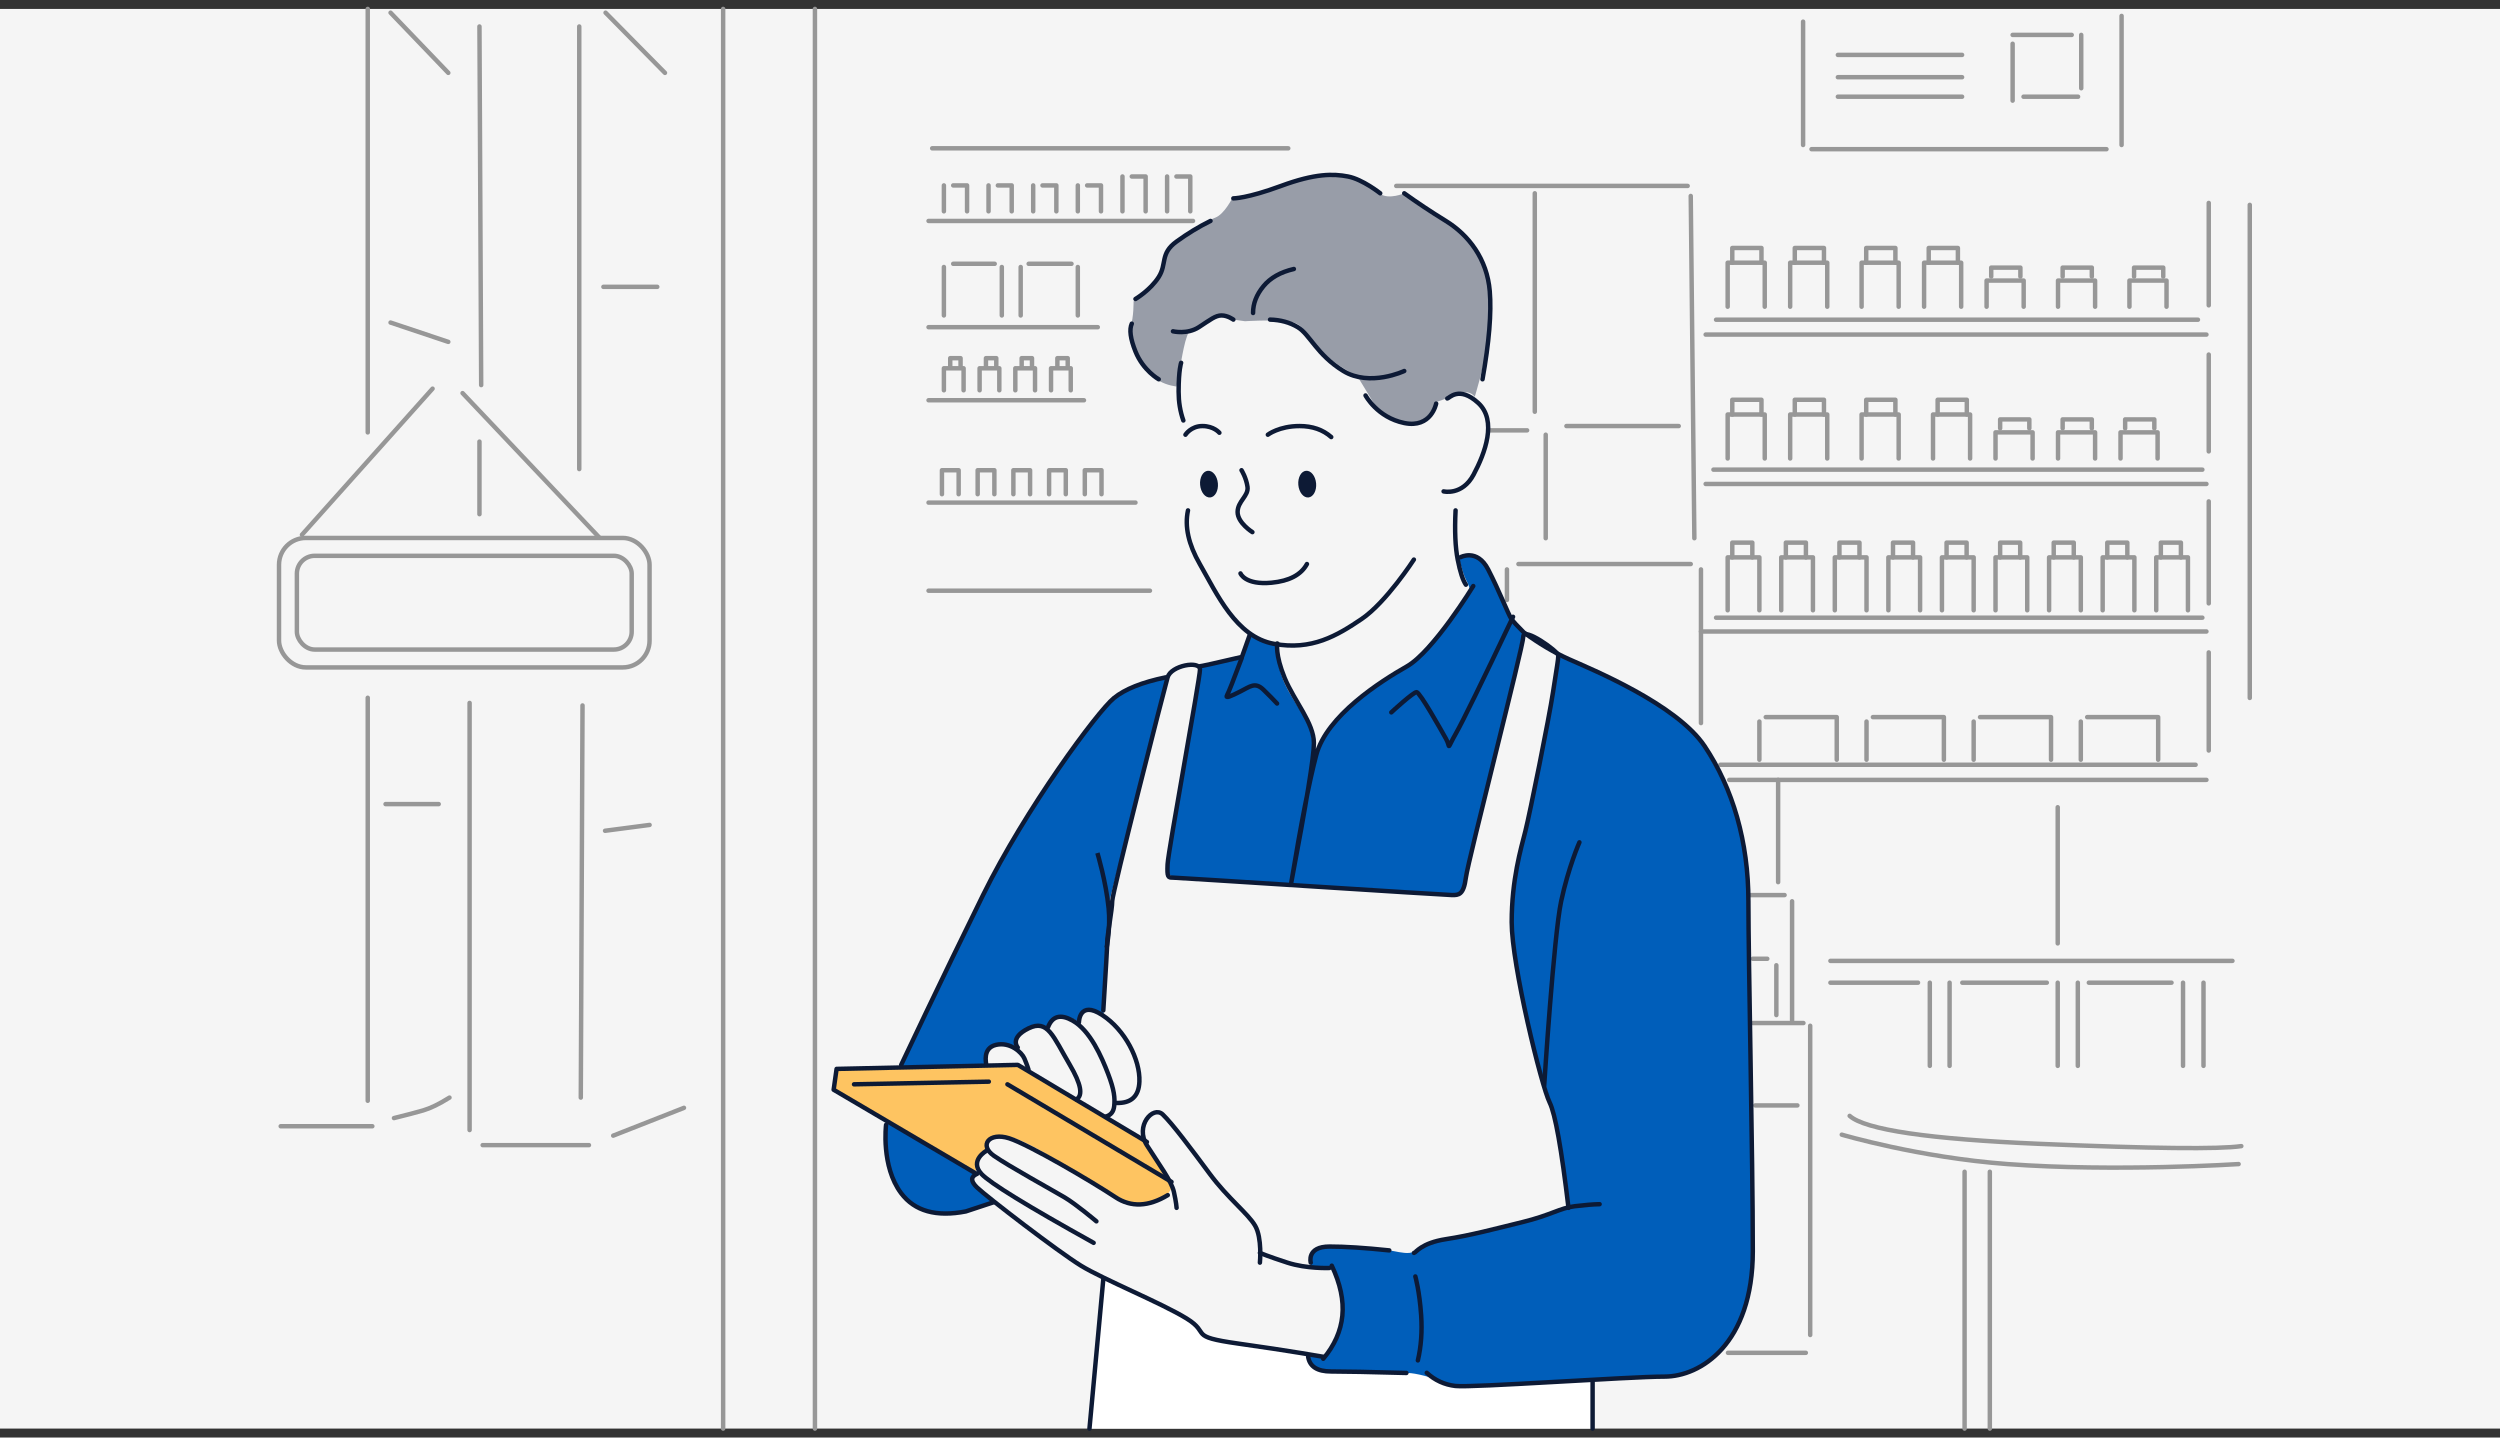 <?xml version="1.0" encoding="UTF-8"?>
<svg width="280px" height="161px" viewBox="0 0 280 161" version="1.1" xmlns="http://www.w3.org/2000/svg" xmlns:xlink="http://www.w3.org/1999/xlink">
    <rect x="0" y="0" width="280" height="161" fill="#333333" stroke="none"/>
    <title>Group 6</title>
    <g id="Page-1" stroke="none" stroke-width="1" fill="none" fill-rule="evenodd">
        <g id="5-Notend---Web---Financiamientos-Copy-2" transform="translate(-601, -1607)">
            <g id="Group-6" transform="translate(601, 1608)">
                <rect id="Mask" fill="#F5F5F5" x="0" y="0" width="280" height="159"></rect>
                <path d="M122.02,159 C122.02,159 123.571,142.108 123.571,142.108 C123.571,142.108 127.062,143.825 127.222,143.825 C127.383,143.825 132.272,146.223 132.888,146.664 C133.503,147.105 134.528,148.248 134.917,148.6 C135.306,148.952 136.087,149.153 138.044,149.376 C139.348,149.525 142.17,149.952 146.511,150.655 C146.251,151.683 146.776,152.293 148.088,152.485 C150.055,152.773 151.197,152.773 152.921,152.773 C154.645,152.773 157.445,152.692 158.866,152.959 C160.287,153.227 159.663,153.484 161.409,153.967 C163.155,154.45 169.035,153.967 170.989,153.967 C172.944,153.967 178.372,153.669 178.372,153.669 C178.372,153.669 178.372,159 178.372,159 C178.372,159 122.02,159 122.02,159 Z" id="Path-991" fill="#FFFFFF"></path>
                <path d="M109.288,130.33 C109.288,130.33 93.478,121.015 93.478,121.015 C93.478,121.015 93.595,120.269 93.828,118.778 C107.273,118.437 113.995,118.266 113.995,118.266 C113.995,118.266 128.226,126.759 128.226,126.759 C128.226,126.759 129.46,128.566 129.696,129.068 C129.933,129.569 131.208,131.401 131.208,131.874 C131.208,132.347 130.714,132.828 130.356,133.037 C129.997,133.246 127.967,134.155 127.082,133.898 C126.197,133.642 122.556,131.55 120.841,130.474 C119.127,129.397 114.312,126.302 112.792,126.302 C111.272,126.302 110.992,126.382 110.748,126.759 C110.503,127.135 110.748,127.875 110.748,127.875 C110.748,127.875 109.555,128.446 109.422,128.858 C109.333,129.133 109.288,129.671 109.288,130.474" id="Path-990" fill="#FEC461"></path>
                <path d="M124.227,100.029 C124.227,100.029 130.772,74.872 130.772,74.872 C130.772,74.872 126.62,75.851 125.981,76.348 C125.342,76.845 124.273,77.344 123.143,78.671 C122.534,79.385 118.945,84.561 115.749,89.624 C113.014,93.958 110.612,98.24 110.109,99.229 C109.019,101.373 102.676,114.624 102.676,114.624 C102.676,114.624 100.93,118.461 100.93,118.461 C100.93,118.461 104.121,118.396 110.503,118.266 C110.239,117.372 110.464,116.716 111.18,116.298 C111.896,115.881 112.76,115.846 113.77,116.195 C113.875,115.141 114.271,114.475 114.957,114.196 C115.642,113.916 116.402,113.883 117.234,114.095 C117.62,113.283 118.178,112.876 118.906,112.876 C119.635,112.876 120.28,113.087 120.841,113.508 C121.015,112.688 121.408,112.218 122.02,112.098 C122.939,111.918 123.571,112.748 123.571,112.748 C123.571,112.748 124.227,100.029 124.227,100.029 Z" id="Path-988" fill="#005EBA"></path>
                <path d="M111.272,133.655 C111.272,133.655 109.133,131.963 108.881,131.505 C108.713,131.2 108.794,130.856 109.124,130.474 C102.54,126.517 99.248,124.538 99.248,124.538 C99.248,124.538 99.332,128.747 99.625,130.06 C99.918,131.372 101.535,133.971 103.665,134.696 C105.795,135.421 107.018,134.858 108.22,134.696 C109.422,134.534 111.272,133.655 111.272,133.655 Z" id="Path-989" fill="#005EBA"></path>
                <path d="M146.902,141.021 C146.902,140.946 146.698,140.209 146.766,139.862 C146.834,139.514 147.122,138.984 147.888,138.799 C148.653,138.614 149.136,138.673 150.71,138.736 C152.284,138.799 155.005,138.973 155.598,139.044 C156.192,139.114 157.167,139.399 157.857,139.325 C158.548,139.252 159.145,138.666 159.661,138.42 C160.176,138.175 161.726,137.777 163.371,137.605 C165.016,137.432 166.713,136.861 168.24,136.533 C169.767,136.205 174.937,134.438 175.345,134.279 C175.754,134.12 175.671,133.717 175.671,133.717 C175.671,133.717 174.506,125.26 173.73,122.675 C172.954,120.09 172.841,119.743 172.326,118.118 C171.811,116.492 170.28,109.514 170.095,107.965 C169.911,106.416 169.145,103.228 169.277,101.369 C169.409,99.511 169.598,96.84 170.193,94.524 C170.788,92.208 173.107,82.493 173.226,80.613 C173.305,79.36 173.775,76.601 174.634,72.335 C178.574,74.142 181.304,75.416 182.826,76.156 C185.109,77.265 188.68,79.634 189.791,81.096 C190.901,82.559 193.167,86.735 193.916,88.554 C194.665,90.374 195.411,92.944 195.588,94.961 C195.765,96.978 195.788,105.092 195.788,106.101 C195.788,107.109 196.315,129.792 196.315,131.565 C196.315,133.337 196.293,141.196 196.041,143.144 C195.788,145.091 193.731,150.054 192.006,150.96 C190.28,151.867 188.672,153.414 186.116,153.264 C183.56,153.114 177.466,153.669 175.814,153.669 C174.162,153.669 165.065,154.438 163.729,154.254 C162.394,154.071 162.013,154.075 161.228,153.669 C160.442,153.264 158.472,152.773 157.706,152.773 C156.94,152.773 148.899,152.724 148.088,152.485 C147.276,152.247 146.761,151.793 146.667,151.534 C146.605,151.361 146.553,151.105 146.511,150.767 C147.429,150.827 147.888,150.857 147.888,150.857 C147.888,150.857 148.277,151.185 148.728,150.514 C149.179,149.842 150.38,147.664 150.38,145.97 C150.38,144.275 150.003,142.588 149.647,141.765 C149.291,140.942 149.291,140.857 149.291,140.857 C149.291,140.857 147.522,140.918 147.522,140.918 C147.522,140.918 146.902,141.096 146.902,141.021 Z" id="Path-986" fill="#005EBA"></path>
                <path d="M134.477,73.622 C137.533,73.115 139.06,72.82 139.06,72.736 C139.06,72.653 139.374,71.8 140,70.179 C140.891,70.61 141.47,70.856 141.737,70.919 C142.138,71.013 143.03,71.206 143.03,71.206 C143.03,71.206 142.779,73.634 144.297,76.37 C145.816,79.106 146.215,79.066 146.511,79.97 C146.806,80.874 147.116,82.6 147.116,83.154 C147.116,83.709 147.817,82.205 148.531,81.24 C149.246,80.275 151.067,78.036 152.542,76.992 C154.017,75.948 157.376,73.879 158.138,73.247 C158.9,72.615 162.387,68.349 163.218,67.364 C164.049,66.379 164.636,64.981 164.636,64.981 C164.636,64.981 164.444,64.386 164.179,63.909 C164.003,63.591 163.736,62.777 163.378,61.467 C163.942,61.146 164.532,61.1 165.149,61.329 C166.074,61.673 166.712,62.98 167.178,63.733 C167.489,64.235 168.189,65.809 169.278,68.453 C170.133,69.433 170.561,69.923 170.561,69.923 C170.561,69.923 169.433,74.944 167.178,84.986 C165.124,93.053 164.097,97.212 164.097,97.464 C164.097,97.843 163.754,99.112 163.378,99.112 C163.002,99.112 162.96,99.112 162.252,99.112 C161.78,99.112 155.882,98.786 144.558,98.136 C136.142,97.539 131.743,97.213 131.361,97.159 C130.787,97.077 130.724,96.17 130.796,95.526 C130.844,95.097 132.071,87.795 134.477,73.622 Z" id="Path-987" fill="#005EBA"></path>
                <path d="M131.771,42.298 C129.99,42.037 128.685,41.149 127.855,39.635 C126.609,37.363 126.221,36.782 126.609,35.644 C126.997,34.505 126.958,32.758 126.958,32.758 C126.958,32.758 128.593,31.759 129.407,30.68 C130.221,29.601 130.131,29.118 130.363,28.26 C130.594,27.403 130.267,27.607 130.953,26.87 C131.638,26.133 135.085,23.745 136.097,23.381 C137.11,23.017 138.002,21.217 138.002,21.217 C138.002,21.217 140.641,20.795 141.844,20.426 C143.048,20.056 146.147,18.947 148.184,18.767 C150.221,18.587 151.334,18.773 152.376,19.338 C153.418,19.902 153.608,20.045 154.585,20.717 C155.561,21.39 157.276,20.649 157.276,20.649 C157.276,20.649 160.602,22.624 162.66,24.178 C164.717,25.733 165.827,27.282 166.505,29.957 C167.182,32.632 166.741,36.388 166.505,38.08 C166.269,39.771 165.174,43.446 165.174,43.446 C165.174,43.446 164.644,42.57 163.37,43.1 C162.521,43.453 161.681,43.762 160.849,44.027 C160.114,45.59 159.212,46.371 158.144,46.371 C156.541,46.371 154.474,45.289 154.269,44.881 C154.132,44.609 153.379,43.349 152.008,41.102 C150.142,40.176 148.65,39.079 147.535,37.811 C145.861,35.908 145.979,35.16 144.042,34.978 C142.106,34.796 139.44,34.978 139.44,34.978 C139.44,34.978 139.005,34.917 138.135,34.796 C137.955,34.503 137.421,34.403 136.535,34.495 C135.205,34.633 133.944,35.849 133.357,36.021 C132.771,36.194 132.285,39.615 132.134,40.358 C132.033,40.854 131.912,41.501 131.771,42.298 Z" id="Path-985" fill="#989DA8"></path>
                <g id="Group-4" transform="translate(31, 0)" stroke="#979797" stroke-width="0.5">
                    <line x1="49.992" y1="0" x2="49.992" y2="159" id="Path-849" stroke-linecap="round" stroke-linejoin="round"></line>
                    <line x1="60.273" y1="0" x2="60.273" y2="159" id="Path-850" stroke-linecap="round" stroke-linejoin="round"></line>
                    <line x1="10.187" y1="0" x2="10.187" y2="47.428" id="Path-851" stroke-linecap="round" stroke-linejoin="round"></line>
                    <line x1="10.187" y1="77.151" x2="10.187" y2="122.285" id="Path-852" stroke-linecap="round" stroke-linejoin="round"></line>
                    <line x1="0.439" y1="125.139" x2="10.701" y2="125.139" id="Path-853" stroke-linecap="round" stroke-linejoin="round"></line>
                    <path d="M13.125,124.225 C14.486,123.891 15.576,123.604 16.397,123.365 C17.217,123.126 18.199,122.648 19.342,121.931" id="Path-854" stroke-linecap="round" stroke-linejoin="round"></path>
                    <line x1="21.595" y1="125.565" x2="21.595" y2="77.727" id="Path-855" stroke-linecap="round" stroke-linejoin="round"></line>
                    <line x1="12.181" y1="89.059" x2="18.134" y2="89.059" id="Path-856" stroke-linecap="round" stroke-linejoin="round"></line>
                    <line x1="34.242" y1="78.012" x2="34.049" y2="121.931" id="Path-857" stroke-linecap="round" stroke-linejoin="round"></line>
                    <line x1="23.058" y1="127.255" x2="34.962" y2="127.255" id="Path-858" stroke-linecap="round" stroke-linejoin="round"></line>
                    <line x1="37.679" y1="126.192" x2="45.606" y2="123.078" id="Path-859" stroke-linecap="round" stroke-linejoin="round"></line>
                    <path d="M36.767,92.046 C36.767,92.046 41.754,91.392 41.754,91.392" id="Path-860" stroke-linecap="round" stroke-linejoin="round"></path>
                    <line x1="33.876" y1="51.536" x2="33.876" y2="1.967" id="Path-861" stroke-linecap="round" stroke-linejoin="round"></line>
                    <line x1="22.699" y1="1.967" x2="22.892" y2="42.129" id="Path-862" stroke-linecap="round" stroke-linejoin="round"></line>
                    <line x1="12.743" y1="0.422" x2="19.209" y2="7.161" id="Path-863" stroke-linecap="round" stroke-linejoin="round"></line>
                    <line x1="12.743" y1="35.126" x2="19.209" y2="37.29" id="Path-864" stroke-linecap="round" stroke-linejoin="round"></line>
                    <line x1="36.582" y1="31.126" x2="42.613" y2="31.126" id="Path-865" stroke-linecap="round" stroke-linejoin="round"></line>
                    <line x1="36.823" y1="0.422" x2="43.476" y2="7.161" id="Path-866" stroke-linecap="round" stroke-linejoin="round"></line>
                    <line x1="17.448" y1="42.53" x2="2.819" y2="58.894" id="Path-867" stroke-linecap="round" stroke-linejoin="round"></line>
                    <path d="" id="Path-868" stroke-linecap="round" stroke-linejoin="round"></path>
                    <line x1="20.808" y1="43.03" x2="36.106" y2="59.185" id="Path-869" stroke-linecap="round" stroke-linejoin="round"></line>
                    <rect id="Rectangle" x="0.25" y="59.25" width="41.5" height="14.5" rx="3"></rect>
                    <rect id="Rectangle" x="2.25" y="61.25" width="37.5" height="10.5" rx="2"></rect>
                    <line x1="22.699" y1="56.589" x2="22.699" y2="48.46" id="Path-870" stroke-linecap="round" stroke-linejoin="round"></line>
                    <line x1="220.974" y1="21.944" x2="220.974" y2="77.17" id="Path-871" stroke-linecap="round" stroke-linejoin="round"></line>
                    <line x1="189.034" y1="130.237" x2="189.034" y2="159" id="Path-872" stroke-linecap="round" stroke-linejoin="round"></line>
                    <line x1="191.861" y1="130.237" x2="191.861" y2="159" id="Path-873" stroke-linecap="round" stroke-linejoin="round"></line>
                    <line x1="162.533" y1="150.516" x2="171.252" y2="150.516" id="Path-874" stroke-linecap="round" stroke-linejoin="round"></line>
                    <line x1="171.742" y1="148.518" x2="171.742" y2="113.886" id="Path-875" stroke-linecap="round" stroke-linejoin="round"></line>
                    <path d="M165.595,122.806 C165.595,122.806 170.307,122.806 170.307,122.806" id="Path-876" stroke-linecap="round" stroke-linejoin="round"></path>
                    <line x1="165.315" y1="113.581" x2="170.985" y2="113.581" id="Path-877" stroke-linecap="round" stroke-linejoin="round"></line>
                    <line x1="169.713" y1="113.293" x2="169.713" y2="99.945" id="Path-878" stroke-linecap="round" stroke-linejoin="round"></line>
                    <line x1="164.995" y1="99.248" x2="168.873" y2="99.248" id="Path-879" stroke-linecap="round" stroke-linejoin="round"></line>
                    <line x1="165.315" y1="106.383" x2="166.934" y2="106.383" id="Path-880" stroke-linecap="round" stroke-linejoin="round"></line>
                    <path d="M167.951,107.109 C167.951,107.109 167.951,112.688 167.951,112.688" id="Path-881" stroke-linecap="round" stroke-linejoin="round"></path>
                    <path d="M168.15,97.8 C168.15,97.368 168.15,93.55 168.15,86.347" id="Path-882" stroke-linecap="round" stroke-linejoin="round"></path>
                    <path d="M199.465,89.411 C199.465,89.411 199.465,104.66 199.465,104.66" id="Path-883" stroke-linecap="round" stroke-linejoin="round"></path>
                    <line x1="174.007" y1="106.619" x2="219.035" y2="106.619" id="Path-884" stroke-linecap="round" stroke-linejoin="round"></line>
                    <line x1="174.007" y1="109.061" x2="183.816" y2="109.061" id="Path-885" stroke-linecap="round" stroke-linejoin="round"></line>
                    <path d="M185.14,109.061 C185.14,109.061 185.14,118.375 185.14,118.375" id="Path-886" stroke-linecap="round" stroke-linejoin="round"></path>
                    <line x1="187.354" y1="109.061" x2="187.354" y2="118.375" id="Path-887" stroke-linecap="round" stroke-linejoin="round"></line>
                    <line x1="188.778" y1="109.061" x2="198.242" y2="109.061" id="Path-888" stroke-linecap="round" stroke-linejoin="round"></line>
                    <path d="M199.465,109.061 C199.465,115.271 199.465,118.375 199.465,118.375" id="Path-889" stroke-linecap="round" stroke-linejoin="round"></path>
                    <line x1="201.716" y1="109.061" x2="201.716" y2="118.375" id="Path-890" stroke-linecap="round" stroke-linejoin="round"></line>
                    <line x1="202.949" y1="109.061" x2="212.21" y2="109.061" id="Path-891" stroke-linecap="round" stroke-linejoin="round"></line>
                    <line x1="213.5" y1="109.061" x2="213.5" y2="118.375" id="Path-892" stroke-linecap="round" stroke-linejoin="round"></line>
                    <line x1="215.792" y1="109.061" x2="215.792" y2="118.375" id="Path-893" stroke-linecap="round" stroke-linejoin="round"></line>
                    <line x1="162.674" y1="86.347" x2="216.12" y2="86.347" id="Path-894" stroke-linecap="round" stroke-linejoin="round"></line>
                    <line x1="214.908" y1="84.654" x2="161.675" y2="84.654" id="Path-895" stroke-linecap="round" stroke-linejoin="round"></line>
                    <line x1="159.508" y1="79.984" x2="159.508" y2="62.776" id="Path-896" stroke-linecap="round" stroke-linejoin="round"></line>
                    <path d="M137.778,62.776 C137.778,65.057 137.778,66.197 137.778,66.197" id="Path-897" stroke-linecap="round" stroke-linejoin="round"></path>
                    <path d="M139.066,62.173 C139.066,62.173 158.363,62.173 158.363,62.173" id="Path-898" stroke-linecap="round" stroke-linejoin="round"></path>
                    <line x1="158.768" y1="59.28" x2="158.363" y2="20.949" id="Path-899" stroke-linecap="round" stroke-linejoin="round"></line>
                    <line x1="125.381" y1="19.824" x2="158.018" y2="19.824" id="Path-900" stroke-linecap="round" stroke-linejoin="round"></line>
                    <line x1="140.897" y1="20.649" x2="140.897" y2="45.115" id="Path-901" stroke-linecap="round" stroke-linejoin="round"></line>
                    <line x1="142.12" y1="47.687" x2="142.12" y2="59.28" id="Path-902" stroke-linecap="round" stroke-linejoin="round"></line>
                    <line x1="144.44" y1="46.718" x2="157.018" y2="46.718" id="Path-903" stroke-linecap="round" stroke-linejoin="round"></line>
                    <line x1="135.854" y1="47.198" x2="140.036" y2="47.198" id="Path-904" stroke-linecap="round" stroke-linejoin="round"></line>
                    <line x1="161.2" y1="68.181" x2="215.665" y2="68.181" id="Path-905" stroke-linecap="round" stroke-linejoin="round"></line>
                    <line x1="216.12" y1="69.727" x2="159.508" y2="69.727" id="Path-906" stroke-linecap="round" stroke-linejoin="round"></line>
                    <line x1="216.379" y1="72.07" x2="216.379" y2="83.057" id="Path-907" stroke-linecap="round" stroke-linejoin="round"></line>
                    <line x1="216.379" y1="66.578" x2="216.379" y2="55.157" id="Path-908" stroke-linecap="round" stroke-linejoin="round"></line>
                    <line x1="216.379" y1="49.557" x2="216.379" y2="38.712" id="Path-909" stroke-linecap="round" stroke-linejoin="round"></line>
                    <line x1="216.379" y1="33.2" x2="216.379" y2="21.729" id="Path-910" stroke-linecap="round" stroke-linejoin="round"></line>
                    <path d="M170.947,1.424 C170.947,1.424 170.947,15.239 170.947,15.239" id="Path-911" stroke-linecap="round" stroke-linejoin="round"></path>
                    <path d="M206.617,0.783 C206.617,10.42 206.617,15.239 206.617,15.239" id="Path-912" stroke-linecap="round" stroke-linejoin="round"></path>
                    <line x1="204.925" y1="15.709" x2="171.889" y2="15.709" id="Path-913" stroke-linecap="round" stroke-linejoin="round"></line>
                    <line x1="174.841" y1="9.831" x2="188.754" y2="9.831" id="Path-914" stroke-linecap="round" stroke-linejoin="round"></line>
                    <line x1="174.841" y1="7.646" x2="188.754" y2="7.646" id="Path-915" stroke-linecap="round" stroke-linejoin="round"></line>
                    <line x1="174.841" y1="5.149" x2="188.754" y2="5.149" id="Path-916" stroke-linecap="round" stroke-linejoin="round"></line>
                    <path d="M194.414,3.9 C194.414,3.9 194.414,10.27 194.414,10.27" id="Path-917" stroke-linecap="round" stroke-linejoin="round"></path>
                    <line x1="194.414" y1="2.91" x2="201.033" y2="2.91" id="Path-918" stroke-linecap="round" stroke-linejoin="round"></line>
                    <path d="M195.635,9.831 C195.635,9.831 201.745,9.831 201.745,9.831" id="Path-919" stroke-linecap="round" stroke-linejoin="round"></path>
                    <line x1="202.098" y1="2.91" x2="202.098" y2="8.882" id="Path-920" stroke-linecap="round" stroke-linejoin="round"></line>
                    <line x1="160.033" y1="36.473" x2="216.12" y2="36.473" id="Path-921" stroke-linecap="round" stroke-linejoin="round"></line>
                    <line x1="215.168" y1="34.808" x2="161.2" y2="34.808" id="Path-922" stroke-linecap="round" stroke-linejoin="round"></line>
                    <line x1="160.033" y1="53.203" x2="216.12" y2="53.203" id="Path-923" stroke-linecap="round" stroke-linejoin="round"></line>
                    <line x1="215.665" y1="51.6" x2="160.905" y2="51.6" id="Path-924" stroke-linecap="round" stroke-linejoin="round"></line>
                    <line x1="73.404" y1="15.611" x2="113.285" y2="15.611" id="Path-925" stroke-linecap="round" stroke-linejoin="round"></line>
                    <line x1="72.997" y1="23.746" x2="102.618" y2="23.746" id="Path-926" stroke-linecap="round" stroke-linejoin="round"></line>
                    <line x1="74.716" y1="19.767" x2="74.716" y2="22.668" id="Path-927" stroke-linecap="round" stroke-linejoin="round"></line>
                    <path d="M75.76,19.767 L77.311,19.767 C77.311,21.701 77.311,22.668 77.311,22.668" id="Path-928" stroke-linecap="round" stroke-linejoin="round"></path>
                    <line x1="79.716" y1="19.767" x2="79.716" y2="22.668" id="Path-927-Copy" stroke-linecap="round" stroke-linejoin="round"></line>
                    <path d="M80.76,19.767 L82.311,19.767 C82.311,21.701 82.311,22.668 82.311,22.668" id="Path-928-Copy" stroke-linecap="round" stroke-linejoin="round"></path>
                    <line x1="84.716" y1="19.767" x2="84.716" y2="22.668" id="Path-927-Copy-2" stroke-linecap="round" stroke-linejoin="round"></line>
                    <path d="M85.76,19.767 L87.311,19.767 C87.311,21.701 87.311,22.668 87.311,22.668" id="Path-928-Copy-2" stroke-linecap="round" stroke-linejoin="round"></path>
                    <line x1="89.716" y1="19.767" x2="89.716" y2="22.668" id="Path-927-Copy-3" stroke-linecap="round" stroke-linejoin="round"></line>
                    <path d="M90.76,19.767 L92.311,19.767 C92.311,21.701 92.311,22.668 92.311,22.668" id="Path-928-Copy-3" stroke-linecap="round" stroke-linejoin="round"></path>
                    <line x1="94.716" y1="18.767" x2="94.716" y2="22.668" id="Path-927-Copy-4" stroke-linecap="round" stroke-linejoin="round"></line>
                    <path d="M95.76,18.767 L97.311,18.767 C97.311,21.367 97.311,22.668 97.311,22.668" id="Path-928-Copy-4" stroke-linecap="round" stroke-linejoin="round"></path>
                    <line x1="99.716" y1="18.767" x2="99.716" y2="22.668" id="Path-927-Copy-5" stroke-linecap="round" stroke-linejoin="round"></line>
                    <path d="M100.76,18.767 L102.311,18.767 C102.311,21.367 102.311,22.668 102.311,22.668" id="Path-928-Copy-5" stroke-linecap="round" stroke-linejoin="round"></path>
                    <line x1="72.997" y1="35.644" x2="91.953" y2="35.644" id="Path-929" stroke-linecap="round" stroke-linejoin="round"></line>
                    <line x1="74.716" y1="34.33" x2="74.716" y2="28.905" id="Path-930" stroke-linecap="round" stroke-linejoin="round"></line>
                    <line x1="75.76" y1="28.545" x2="80.407" y2="28.545" id="Path-931" stroke-linecap="round" stroke-linejoin="round"></line>
                    <line x1="81.204" y1="28.905" x2="81.204" y2="34.33" id="Path-932" stroke-linecap="round" stroke-linejoin="round"></line>
                    <line x1="83.317" y1="28.905" x2="83.317" y2="34.33" id="Path-933" stroke-linecap="round" stroke-linejoin="round"></line>
                    <line x1="84.21" y1="28.545" x2="89.007" y2="28.545" id="Path-934" stroke-linecap="round" stroke-linejoin="round"></line>
                    <line x1="89.716" y1="28.905" x2="89.716" y2="34.33" id="Path-935" stroke-linecap="round" stroke-linejoin="round"></line>
                    <line x1="72.997" y1="43.829" x2="90.404" y2="43.829" id="Path-936" stroke-linecap="round" stroke-linejoin="round"></line>
                    <line x1="72.997" y1="55.291" x2="96.173" y2="55.291" id="Path-937" stroke-linecap="round" stroke-linejoin="round"></line>
                    <line x1="72.997" y1="65.159" x2="97.794" y2="65.159" id="Path-938" stroke-linecap="round" stroke-linejoin="round"></line>
                    <path d="M74.716,42.712 C74.716,42.712 74.716,41.891 74.716,40.247 L76.923,40.247 C76.923,41.891 76.923,42.712 76.923,42.712" id="Path-939" stroke-linecap="round" stroke-linejoin="round"></path>
                    <path d="M75.426,40.154 C75.426,40.154 75.426,39.116 75.426,39.116 C75.426,39.116 76.584,39.116 76.584,39.116 C76.584,39.116 76.584,39.462 76.584,40.154" id="Path-940" stroke-linecap="round" stroke-linejoin="round"></path>
                    <path d="M78.716,42.712 C78.716,42.712 78.716,41.891 78.716,40.247 L80.923,40.247 C80.923,41.891 80.923,42.712 80.923,42.712" id="Path-939-Copy" stroke-linecap="round" stroke-linejoin="round"></path>
                    <path d="M79.426,40.154 C79.426,40.154 79.426,39.116 79.426,39.116 C79.426,39.116 80.584,39.116 80.584,39.116 C80.584,39.116 80.584,39.462 80.584,40.154" id="Path-940-Copy" stroke-linecap="round" stroke-linejoin="round"></path>
                    <path d="M82.716,42.712 C82.716,42.712 82.716,41.891 82.716,40.247 L84.923,40.247 C84.923,41.891 84.923,42.712 84.923,42.712" id="Path-939-Copy-2" stroke-linecap="round" stroke-linejoin="round"></path>
                    <path d="M83.426,40.154 C83.426,40.154 83.426,39.116 83.426,39.116 C83.426,39.116 84.584,39.116 84.584,39.116 C84.584,39.116 84.584,39.462 84.584,40.154" id="Path-940-Copy-2" stroke-linecap="round" stroke-linejoin="round"></path>
                    <path d="M86.716,42.712 C86.716,42.712 86.716,41.891 86.716,40.247 L88.923,40.247 C88.923,41.891 88.923,42.712 88.923,42.712" id="Path-939-Copy-3" stroke-linecap="round" stroke-linejoin="round"></path>
                    <path d="M87.426,40.154 C87.426,40.154 87.426,39.116 87.426,39.116 C87.426,39.116 88.584,39.116 88.584,39.116 C88.584,39.116 88.584,39.462 88.584,40.154" id="Path-940-Copy-3" stroke-linecap="round" stroke-linejoin="round"></path>
                    <polyline id="Path-941" stroke-linecap="round" stroke-linejoin="round" points="74.498 54.35 74.498 51.666 76.369 51.666 76.369 54.35"></polyline>
                    <polyline id="Path-941-Copy" stroke-linecap="round" stroke-linejoin="round" points="78.498 54.35 78.498 51.666 80.369 51.666 80.369 54.35"></polyline>
                    <polyline id="Path-941-Copy-2" stroke-linecap="round" stroke-linejoin="round" points="82.498 54.35 82.498 51.666 84.369 51.666 84.369 54.35"></polyline>
                    <polyline id="Path-941-Copy-3" stroke-linecap="round" stroke-linejoin="round" points="86.498 54.35 86.498 51.666 88.369 51.666 88.369 54.35"></polyline>
                    <polyline id="Path-941-Copy-4" stroke-linecap="round" stroke-linejoin="round" points="90.498 54.35 90.498 51.666 92.369 51.666 92.369 54.35"></polyline>
                    <polyline id="Path-941-Copy-5" stroke-linecap="round" stroke-linejoin="round" points="162.498 33.35 162.498 28.425 166.651 28.425 166.651 33.35"></polyline>
                    <path d="M163.016,28.425 C163.016,28.425 163.016,27.875 163.016,26.775 L166.284,26.775 L166.284,28.425" id="Path-942" stroke-linecap="round" stroke-linejoin="round"></path>
                    <polyline id="Path-941-Copy-6" stroke-linecap="round" stroke-linejoin="round" points="169.498 33.35 169.498 28.425 173.651 28.425 173.651 33.35"></polyline>
                    <path d="M170.016,28.425 C170.016,28.425 170.016,27.875 170.016,26.775 L173.284,26.775 L173.284,28.425" id="Path-942-Copy" stroke-linecap="round" stroke-linejoin="round"></path>
                    <polyline id="Path-941-Copy-7" stroke-linecap="round" stroke-linejoin="round" points="177.498 33.35 177.498 28.425 181.651 28.425 181.651 33.35"></polyline>
                    <path d="M178.016,28.425 C178.016,28.425 178.016,27.875 178.016,26.775 L181.284,26.775 L181.284,28.425" id="Path-942-Copy-2" stroke-linecap="round" stroke-linejoin="round"></path>
                    <polyline id="Path-941-Copy-8" stroke-linecap="round" stroke-linejoin="round" points="184.498 33.35 184.498 28.425 188.651 28.425 188.651 33.35"></polyline>
                    <path d="M185.016,28.425 C185.016,28.425 185.016,27.875 185.016,26.775 L188.284,26.775 L188.284,28.425" id="Path-942-Copy-3" stroke-linecap="round" stroke-linejoin="round"></path>
                    <polyline id="Path-941-Copy-9" stroke-linecap="round" stroke-linejoin="round" points="162.498 50.35 162.498 45.425 166.651 45.425 166.651 50.35"></polyline>
                    <path d="M163.016,45.425 C163.016,45.425 163.016,44.875 163.016,43.775 L166.284,43.775 L166.284,45.425" id="Path-942-Copy-4" stroke-linecap="round" stroke-linejoin="round"></path>
                    <polyline id="Path-941-Copy-19" stroke-linecap="round" stroke-linejoin="round" points="162.498 67.35 162.498 61.425 166.05 61.425 166.05 67.35"></polyline>
                    <path d="M163.016,61.425 C163.016,61.425 163.016,60.875 163.016,59.775 L165.261,59.775 L165.261,61.425" id="Path-942-Copy-14" stroke-linecap="round" stroke-linejoin="round"></path>
                    <polyline id="Path-941-Copy-20" stroke-linecap="round" stroke-linejoin="round" points="168.498 67.35 168.498 61.425 172.05 61.425 172.05 67.35"></polyline>
                    <path d="M169.016,61.425 C169.016,61.425 169.016,60.875 169.016,59.775 L171.261,59.775 L171.261,61.425" id="Path-942-Copy-15" stroke-linecap="round" stroke-linejoin="round"></path>
                    <polyline id="Path-941-Copy-21" stroke-linecap="round" stroke-linejoin="round" points="174.498 67.35 174.498 61.425 178.05 61.425 178.05 67.35"></polyline>
                    <path d="M175.016,61.425 C175.016,61.425 175.016,60.875 175.016,59.775 L177.261,59.775 L177.261,61.425" id="Path-942-Copy-16" stroke-linecap="round" stroke-linejoin="round"></path>
                    <polyline id="Path-941-Copy-22" stroke-linecap="round" stroke-linejoin="round" points="180.498 67.35 180.498 61.425 184.05 61.425 184.05 67.35"></polyline>
                    <path d="M181.016,61.425 C181.016,61.425 181.016,60.875 181.016,59.775 L183.261,59.775 L183.261,61.425" id="Path-942-Copy-17" stroke-linecap="round" stroke-linejoin="round"></path>
                    <polyline id="Path-941-Copy-23" stroke-linecap="round" stroke-linejoin="round" points="186.498 67.35 186.498 61.425 190.05 61.425 190.05 67.35"></polyline>
                    <path d="M187.016,61.425 C187.016,61.425 187.016,60.875 187.016,59.775 L189.261,59.775 L189.261,61.425" id="Path-942-Copy-18" stroke-linecap="round" stroke-linejoin="round"></path>
                    <polyline id="Path-941-Copy-24" stroke-linecap="round" stroke-linejoin="round" points="192.498 67.35 192.498 61.425 196.05 61.425 196.05 67.35"></polyline>
                    <path d="M193.016,61.425 C193.016,61.425 193.016,60.875 193.016,59.775 L195.261,59.775 L195.261,61.425" id="Path-942-Copy-19" stroke-linecap="round" stroke-linejoin="round"></path>
                    <polyline id="Path-941-Copy-25" stroke-linecap="round" stroke-linejoin="round" points="198.498 67.35 198.498 61.425 202.05 61.425 202.05 67.35"></polyline>
                    <path d="M199.016,61.425 C199.016,61.425 199.016,60.875 199.016,59.775 L201.261,59.775 L201.261,61.425" id="Path-942-Copy-20" stroke-linecap="round" stroke-linejoin="round"></path>
                    <polyline id="Path-941-Copy-26" stroke-linecap="round" stroke-linejoin="round" points="204.498 67.35 204.498 61.425 208.05 61.425 208.05 67.35"></polyline>
                    <path d="M205.016,61.425 C205.016,61.425 205.016,60.875 205.016,59.775 L207.261,59.775 L207.261,61.425" id="Path-942-Copy-21" stroke-linecap="round" stroke-linejoin="round"></path>
                    <polyline id="Path-941-Copy-27" stroke-linecap="round" stroke-linejoin="round" points="210.498 67.35 210.498 61.425 214.05 61.425 214.05 67.35"></polyline>
                    <path d="M211.016,61.425 C211.016,61.425 211.016,60.875 211.016,59.775 L213.261,59.775 L213.261,61.425" id="Path-942-Copy-22" stroke-linecap="round" stroke-linejoin="round"></path>
                    <polyline id="Path-941-Copy-10" stroke-linecap="round" stroke-linejoin="round" points="169.498 50.35 169.498 45.425 173.651 45.425 173.651 50.35"></polyline>
                    <path d="M170.016,45.425 C170.016,45.425 170.016,44.875 170.016,43.775 L173.284,43.775 L173.284,45.425" id="Path-942-Copy-5" stroke-linecap="round" stroke-linejoin="round"></path>
                    <polyline id="Path-941-Copy-11" stroke-linecap="round" stroke-linejoin="round" points="177.498 50.35 177.498 45.425 181.651 45.425 181.651 50.35"></polyline>
                    <path d="M178.016,45.425 C178.016,45.425 178.016,44.875 178.016,43.775 L181.284,43.775 L181.284,45.425" id="Path-942-Copy-6" stroke-linecap="round" stroke-linejoin="round"></path>
                    <polyline id="Path-941-Copy-12" stroke-linecap="round" stroke-linejoin="round" points="185.498 50.35 185.498 45.425 189.651 45.425 189.651 50.35"></polyline>
                    <path d="M186.016,45.425 C186.016,45.425 186.016,44.875 186.016,43.775 L189.284,43.775 L189.284,45.425" id="Path-942-Copy-7" stroke-linecap="round" stroke-linejoin="round"></path>
                    <polyline id="Path-941-Copy-13" stroke-linecap="round" stroke-linejoin="round" points="192.498 50.35 192.498 47.425 196.651 47.425 196.651 50.35"></polyline>
                    <path d="M193.016,46.973 C193.016,46.973 193.016,46.639 193.016,45.973 L196.284,45.973 L196.284,46.973" id="Path-942-Copy-8" stroke-linecap="round" stroke-linejoin="round"></path>
                    <polyline id="Path-941-Copy-14" stroke-linecap="round" stroke-linejoin="round" points="199.498 50.35 199.498 47.425 203.651 47.425 203.651 50.35"></polyline>
                    <path d="M200.016,46.973 C200.016,46.973 200.016,46.639 200.016,45.973 L203.284,45.973 L203.284,46.973" id="Path-942-Copy-9" stroke-linecap="round" stroke-linejoin="round"></path>
                    <polyline id="Path-941-Copy-15" stroke-linecap="round" stroke-linejoin="round" points="206.498 50.35 206.498 47.425 210.651 47.425 210.651 50.35"></polyline>
                    <path d="M207.016,46.973 C207.016,46.973 207.016,46.639 207.016,45.973 L210.284,45.973 L210.284,46.973" id="Path-942-Copy-10" stroke-linecap="round" stroke-linejoin="round"></path>
                    <polyline id="Path-941-Copy-16" stroke-linecap="round" stroke-linejoin="round" points="207.498 33.35 207.498 30.425 211.651 30.425 211.651 33.35"></polyline>
                    <path d="M208.016,29.973 C208.016,29.973 208.016,29.639 208.016,28.973 L211.284,28.973 L211.284,29.973" id="Path-942-Copy-11" stroke-linecap="round" stroke-linejoin="round"></path>
                    <polyline id="Path-941-Copy-17" stroke-linecap="round" stroke-linejoin="round" points="199.498 33.35 199.498 30.425 203.651 30.425 203.651 33.35"></polyline>
                    <path d="M200.016,29.973 C200.016,29.973 200.016,29.639 200.016,28.973 L203.284,28.973 L203.284,29.973" id="Path-942-Copy-12" stroke-linecap="round" stroke-linejoin="round"></path>
                    <polyline id="Path-941-Copy-18" stroke-linecap="round" stroke-linejoin="round" points="191.498 33.35 191.498 30.425 195.651 30.425 195.651 33.35"></polyline>
                    <path d="M192.016,29.973 C192.016,29.973 192.016,29.639 192.016,28.973 L195.284,28.973 L195.284,29.973" id="Path-942-Copy-13" stroke-linecap="round" stroke-linejoin="round"></path>
                    <line x1="166.05" y1="84.089" x2="166.05" y2="79.815" id="Path-943" stroke-linecap="round" stroke-linejoin="round"></line>
                    <path d="M166.765,79.317 L174.715,79.317 C174.715,82.498 174.715,84.089 174.715,84.089" id="Path-944" stroke-linecap="round" stroke-linejoin="round"></path>
                    <line x1="178.05" y1="84.089" x2="178.05" y2="79.815" id="Path-943-Copy" stroke-linecap="round" stroke-linejoin="round"></line>
                    <path d="M178.765,79.317 L186.715,79.317 C186.715,82.498 186.715,84.089 186.715,84.089" id="Path-944-Copy" stroke-linecap="round" stroke-linejoin="round"></path>
                    <line x1="190.05" y1="84.089" x2="190.05" y2="79.815" id="Path-943-Copy-2" stroke-linecap="round" stroke-linejoin="round"></line>
                    <path d="M190.765,79.317 L198.715,79.317 C198.715,82.498 198.715,84.089 198.715,84.089" id="Path-944-Copy-2" stroke-linecap="round" stroke-linejoin="round"></path>
                    <line x1="202.05" y1="84.089" x2="202.05" y2="79.815" id="Path-943-Copy-3" stroke-linecap="round" stroke-linejoin="round"></line>
                    <path d="M202.765,79.317 L210.715,79.317 C210.715,82.498 210.715,84.089 210.715,84.089" id="Path-944-Copy-3" stroke-linecap="round" stroke-linejoin="round"></path>
                    <path d="M176.162,123.977 C177.913,125.538 185.031,126.584 197.516,127.115 C210.002,127.645 217.505,127.729 220.027,127.365" id="Path-945" stroke-linecap="round" stroke-linejoin="round"></path>
                    <path d="M175.278,126.082 C175.278,126.082 183.897,128.64 193.84,129.377 C205.913,130.272 219.725,129.377 219.725,129.377" id="Path-947" stroke-linecap="round" stroke-linejoin="round"></path>
                </g>
                <path d="M129.777,41.48 C129.777,41.48 128.029,40.501 127.173,38.365 C126.602,36.941 126.465,35.903 126.76,35.25" id="Path-948" stroke="#0D1A35" stroke-width="0.5" stroke-linecap="round" stroke-linejoin="round"></path>
                <path d="M127.173,32.486 C127.173,32.486 128.837,31.504 129.777,30.025 C130.716,28.545 129.902,27.417 131.76,26.064 C132.999,25.163 134.271,24.39 135.576,23.746" id="Path-949" stroke="#0D1A35" stroke-width="0.5" stroke-linecap="round" stroke-linejoin="round"></path>
                <path d="M138.135,21.217 C138.135,21.217 139.639,21.241 143.476,19.824 C147.313,18.408 149.326,18.453 150.97,18.767 C152.614,19.081 154.585,20.649 154.585,20.649" id="Path-950" stroke="#0D1A35" stroke-width="0.5" stroke-linecap="round" stroke-linejoin="round"></path>
                <path d="M157.276,20.649 C158.687,21.667 160.24,22.7 161.936,23.746 C164.479,25.315 166.554,27.984 166.854,31.617 C167.054,34.039 166.782,37.327 166.04,41.48" id="Path-951" stroke="#0D1A35" stroke-width="0.5" stroke-linecap="round" stroke-linejoin="round"></path>
                <path d="M157.276,40.552 C157.276,40.552 153.433,42.379 150.453,40.552 C147.473,38.725 146.695,36.448 145.348,35.644 C144.449,35.107 143.415,34.825 142.246,34.796" id="Path-952" stroke="#0D1A35" stroke-width="0.5" stroke-linecap="round" stroke-linejoin="round"></path>
                <path d="M140.343,34.054 C140.338,33.005 140.724,32.009 141.5,31.064 C142.276,30.12 143.414,29.474 144.914,29.127" id="Path-953" stroke="#0D1A35" stroke-width="0.5" stroke-linecap="round" stroke-linejoin="round"></path>
                <path d="M131.375,36.106 C131.375,36.106 132.962,36.492 134.269,35.644 C135.576,34.796 136.129,34.33 136.815,34.33 C137.502,34.33 138.135,34.796 138.135,34.796" id="Path-954" stroke="#0D1A35" stroke-width="0.5" stroke-linecap="round" stroke-linejoin="round"></path>
                <path d="M132.286,39.635 C132.286,39.635 132.005,40.41 132.005,42.864 C132.005,44.016 132.182,45.092 132.536,46.094" id="Path-955" stroke="#0D1A35" stroke-width="0.5" stroke-linecap="round" stroke-linejoin="round"></path>
                <path d="M152.941,43.293 C152.941,43.293 154.245,45.754 157.276,46.378 C160.306,47.003 160.849,44.204 160.849,44.204" id="Path-956" stroke="#0D1A35" stroke-width="0.5" stroke-linecap="round" stroke-linejoin="round"></path>
                <path d="M162.096,43.629 C162.295,43.629 163.393,42.156 165.553,44.125 C167.714,46.094 166.313,49.788 165.038,52.165 C163.764,54.542 161.683,54.036 161.683,54.036" id="Path-957" stroke="#0D1A35" stroke-width="0.5" stroke-linecap="round" stroke-linejoin="round"></path>
                <path d="M163.024,56.165 C162.911,58.454 162.991,60.29 163.263,61.673 C163.535,63.056 163.84,63.994 164.179,64.486" id="Path-958" stroke="#0D1A35" stroke-width="0.5" stroke-linecap="round" stroke-linejoin="round"></path>
                <path d="M132.771,47.687 C132.771,47.687 133.384,46.718 134.671,46.718 C135.957,46.718 136.57,47.468 136.57,47.468" id="Path-959" stroke="#0D1A35" stroke-width="0.5" stroke-linecap="round" stroke-linejoin="round"></path>
                <path d="M142,47.687 C142,47.687 143.255,46.718 145.549,46.718 C146.987,46.718 148.17,47.129 149.098,47.95" id="Path-960" stroke="#0D1A35" stroke-width="0.5" stroke-linecap="round" stroke-linejoin="round"></path>
                <path d="M133.055,56.165 C132.667,57.963 133.108,59.966 134.377,62.173 C136.281,65.484 138.426,70.329 142.675,71.108 C146.924,71.886 149.75,70.186 152.496,68.333 C155.242,66.479 158.355,61.673 158.355,61.673" id="Path-961" stroke="#0D1A35" stroke-width="0.5" stroke-linecap="round" stroke-linejoin="round"></path>
                <path d="M138.937,63.225 C138.937,63.225 139.443,64.547 142.418,64.263 C144.401,64.074 145.721,63.377 146.378,62.173" id="Path-962" stroke="#0D1A35" stroke-width="0.5" stroke-linecap="round" stroke-linejoin="round"></path>
                <path d="M139.05,51.666 C139.05,51.666 139.575,52.497 139.72,53.524 C139.866,54.551 138.612,55.133 138.612,56.348 C138.612,57.564 140.268,58.599 140.268,58.599" id="Path-963" stroke="#0D1A35" stroke-width="0.5" stroke-linecap="round" stroke-linejoin="round"></path>
                <path d="M135.408,54.722 C135.96,54.722 136.408,54.051 136.408,53.222 C136.408,52.394 135.96,51.722 135.408,51.722 C134.855,51.722 134.408,52.394 134.408,53.222 C134.408,54.051 134.855,54.722 135.408,54.722 Z" id="Oval" fill="#0D1A35" transform="translate(135.408, 53.222) rotate(-5) translate(-135.408, -53.222) "></path>
                <path d="M146.408,54.722 C146.96,54.722 147.408,54.051 147.408,53.222 C147.408,52.394 146.96,51.722 146.408,51.722 C145.855,51.722 145.408,52.394 145.408,53.222 C145.408,54.051 145.855,54.722 146.408,54.722 Z" id="Oval-Copy-3" fill="#0D1A35" transform="translate(146.408, 53.222) rotate(-5) translate(-146.408, -53.222) "></path>
                <path d="M163.577,61.408 C163.577,61.408 165.439,60.392 166.672,62.776 C167.905,65.159 168.951,67.869 169.278,68.324 C169.496,68.627 169.96,69.131 170.669,69.836 C172.4,71.098 174.074,72.091 175.692,72.817 C178.118,73.905 187.762,77.833 190.924,82.578 C194.086,87.322 195.821,93.271 195.821,99.945 C195.821,106.619 196.315,128.671 196.315,139.12 C196.315,149.568 190.424,153.18 186.43,153.18 C182.436,153.18 164.842,154.445 163.003,154.23 C161.777,154.086 160.709,153.594 159.798,152.754" id="Path-964" stroke="#0D1A35" stroke-width="0.5" stroke-linecap="round" stroke-linejoin="round"></path>
                <path d="M146.511,150.96 C146.684,152.056 147.537,152.604 149.072,152.604 C150.606,152.604 153.42,152.661 157.514,152.773" id="Path-965" stroke="#0D1A35" stroke-width="0.5" stroke-linecap="round" stroke-linejoin="round"></path>
                <path d="M158.801,151.365 C159.168,149.801 159.29,148.116 159.168,146.308 C158.984,143.596 158.518,141.963 158.518,141.963" id="Path-966" stroke="#0D1A35" stroke-width="0.5" stroke-linecap="round" stroke-linejoin="round"></path>
                <path d="M158.366,139.325 C158.558,139.325 159.159,138.212 161.944,137.785 C164.729,137.359 167.256,136.671 170.491,135.88 C173.726,135.089 174.684,134.304 176.37,134.097 C177.495,133.959 178.423,133.883 179.156,133.868" id="Path-967" stroke="#0D1A35" stroke-width="0.5" stroke-linecap="round" stroke-linejoin="round"></path>
                <path d="M146.803,140.415 C146.803,140.415 146.315,138.614 148.908,138.614 C150.636,138.614 152.866,138.757 155.598,139.044" id="Path-2" stroke="#0D1A35" stroke-width="0.5" stroke-linecap="round" stroke-linejoin="round"></path>
                <path d="M149.159,140.756 C150.117,142.784 150.511,144.654 150.342,146.369 C150.172,148.084 149.459,149.689 148.203,151.183" id="Path-3" stroke="#0D1A35" stroke-width="0.5" stroke-linecap="round" stroke-linejoin="round"></path>
                <path d="M148.893,141.015 C148.893,141.015 146.364,141.124 144.182,140.415 C142,139.706 141.109,139.325 141.109,139.325" id="Path-4" stroke="#0D1A35" stroke-width="0.5" stroke-linecap="round" stroke-linejoin="round"></path>
                <path d="M141.109,140.415 C141.109,140.415 141.373,137.665 140.58,136.291 C139.788,134.917 137.532,133.225 135.493,130.474 C133.453,127.723 131.299,124.839 130.225,123.817 C129.152,122.795 127.073,125.096 128.455,127.275 C129.838,129.454 131.202,131.273 131.473,132.48 C131.744,133.686 131.778,134.279 131.778,134.279" id="Path-5" stroke="#0D1A35" stroke-width="0.5" stroke-linecap="round" stroke-linejoin="round"></path>
                <path d="M130.79,132.856 C128.629,134.162 126.68,134.241 124.943,133.094 C122.338,131.372 115.256,127.198 113.017,126.487 C110.777,125.776 109.615,127.264 111.316,128.447 C113.017,129.63 117.908,132.32 119.214,133.094 C120.52,133.868 122.796,135.791 122.796,135.791" id="Path-6" stroke="#0D1A35" stroke-width="0.5" stroke-linecap="round" stroke-linejoin="round"></path>
                <path d="M110.503,127.875 C110.503,127.875 108.524,128.957 109.92,130.474 C110.85,131.485 115.04,134.06 122.487,138.198" id="Path-7" stroke="#0D1A35" stroke-width="0.5" stroke-linecap="round" stroke-linejoin="round"></path>
                <path d="M109.422,130.474 C108.701,130.788 108.701,131.294 109.422,131.991 C110.503,133.037 118.564,139.221 121.068,140.756 C123.571,142.292 130.075,144.935 132.888,146.664 C135.7,148.392 132.919,148.67 138.703,149.484 C144.488,150.299 148.203,150.96 148.203,150.96" id="Path-8" stroke="#0D1A35" stroke-width="0.5" stroke-linecap="round" stroke-linejoin="round"></path>
                <path d="M175.671,134.279 C174.888,127.673 174.185,123.742 173.563,122.485 C172.629,120.601 169.309,107.058 169.309,102.281 C169.309,97.504 170.348,94.045 170.845,92.074 C171.343,90.102 173.498,79.414 173.941,76.502 C174.385,73.59 174.529,72.892 174.529,72.414 C174.529,71.937 170.61,69.188 170.61,70.284 C170.61,71.38 164.432,95.335 164.179,97.292 C163.927,99.248 163.362,99.248 162.64,99.248 C161.918,99.248 131.808,97.292 131.323,97.292 C130.838,97.292 130.699,97.271 130.769,95.794 C130.838,94.316 134.398,75.012 134.398,73.982 C134.398,72.951 131.153,73.521 130.769,74.872 C130.384,76.224 124.57,98.969 124.57,99.917 C124.57,100.864 124.009,103.784 124.009,104.49 C124.009,104.962 123.863,107.519 123.571,112.162" id="Path-968" stroke="#0D1A35" stroke-width="0.5" stroke-linecap="round" stroke-linejoin="round"></path>
                <path d="M134.354,73.622 C134.526,73.622 136.107,73.272 139.097,72.572 C139.699,70.876 140,70.028 140,70.028" id="Path-969" stroke="#0D1A35" stroke-width="0.5" stroke-linecap="round" stroke-linejoin="round"></path>
                <path d="M130.569,74.86 C127.924,75.408 125.988,76.181 124.76,77.18 C122.917,78.677 114.886,89.541 110.109,99.229 C105.331,108.917 100.93,118.266 100.93,118.266" id="Path-970" stroke="#0D1A35" stroke-width="0.5" stroke-linecap="round" stroke-linejoin="round"></path>
                <path d="M128.455,126.902 C118.815,121.145 113.995,118.266 113.995,118.266 C113.995,118.266 93.698,118.717 93.698,118.717 C93.698,118.717 93.588,119.495 93.368,121.051 L109.377,130.474" id="Path-971" stroke="#0D1A35" stroke-width="0.5" stroke-linecap="round" stroke-linejoin="round"></path>
                <line x1="95.652" y1="120.443" x2="110.748" y2="120.145" id="Path-972" stroke="#0D1A35" stroke-width="0.5" stroke-linecap="round" stroke-linejoin="round"></line>
                <line x1="112.832" y1="120.443" x2="131.208" y2="131.372" id="Path-973" stroke="#0D1A35" stroke-width="0.5" stroke-linecap="round" stroke-linejoin="round"></line>
                <path d="M99.24,124.981 C99.24,124.981 98.66,129.633 100.93,132.642 C102.443,134.649 104.858,135.328 108.175,134.679 L111.272,133.655" id="Path-974" stroke="#0D1A35" stroke-width="0.5" stroke-linecap="round" stroke-linejoin="round"></path>
                <line x1="178.372" y1="153.669" x2="178.372" y2="159" id="Path-975" stroke="#0D1A35" stroke-width="0.5" stroke-linecap="round" stroke-linejoin="round"></line>
                <line x1="123.571" y1="142.26" x2="122.02" y2="159" id="Path-976" stroke="#0D1A35" stroke-width="0.5" stroke-linecap="round" stroke-linejoin="round"></line>
                <path d="M172.954,120.532 C172.954,120.532 174.026,103.79 174.848,99.945 C175.671,96.1 176.894,93.341 176.894,93.341" id="Path-977" stroke="#0D1A35" stroke-width="0.5" stroke-linecap="round" stroke-linejoin="round"></path>
                <path d="M155.828,78.785 C155.943,78.671 158.286,76.52 158.656,76.52 C159.027,76.52 161.411,80.781 161.961,81.762 C162.511,82.742 161.942,83.112 163.071,81.129 C163.824,79.806 165.954,75.457 169.461,68.081" id="Path-978" stroke="#0D1A35" stroke-width="0.5" stroke-linecap="round" stroke-linejoin="round"></path>
                <path d="M165.005,64.636 C165.005,64.636 160.528,71.951 157.568,73.636 C154.607,75.32 148.586,79.156 147.421,83.557 C146.645,86.492 145.712,91.254 144.623,97.843 C146.313,88.954 147.158,83.753 147.158,82.238 C147.158,79.967 144.955,77.538 143.88,74.926 C142.806,72.314 143.054,71.067 143.054,71.067" id="Path-979" stroke="#0D1A35" stroke-width="0.5" stroke-linecap="round" stroke-linejoin="round"></path>
                <path d="M139.06,72.736 C138.15,75.172 137.608,76.543 137.436,76.847 C137.177,77.304 137.875,76.967 138.937,76.434 C140,75.9 140.576,75.346 141.5,76.242 C142.116,76.84 142.626,77.357 143.03,77.794" id="Path-980" stroke="#0D1A35" stroke-width="0.5" stroke-linecap="round" stroke-linejoin="round"></path>
                <path d="M123.948,105.143 C123.948,105.143 124.383,102.937 124.166,100.725 C123.875,97.749 122.91,94.538 122.91,94.538" id="Path-946" stroke="#0D1A35" stroke-width="0.5"></path>
                <path d="M110.461,118.266 C110.461,118.078 109.998,116.379 111.566,116.023 C113.135,115.668 114.438,116.857 114.736,117.561 C115.034,118.266 115.187,118.778 115.187,118.778" id="Path-981" stroke="#0D1A35" stroke-width="0.5" stroke-linecap="round" stroke-linejoin="round"></path>
                <path d="M113.986,116.316 C113.986,116.316 113.018,115.249 115.187,114.18 C117.356,113.111 117.934,115.055 119.822,118.266 C121.081,120.407 121.324,121.696 120.55,122.135" id="Path-982" stroke="#0D1A35" stroke-width="0.5" stroke-linecap="round" stroke-linejoin="round"></path>
                <path d="M117.381,114.036 C117.869,112.798 118.779,112.551 120.112,113.295 C122.111,114.411 123.399,117.418 124.098,119.244 C124.797,121.07 124.887,121.972 124.788,122.89 C124.722,123.502 124.42,123.887 123.882,124.046" id="Path-983" stroke="#0D1A35" stroke-width="0.5" stroke-linecap="round" stroke-linejoin="round"></path>
                <path d="M120.841,113.508 C120.841,113.508 120.858,111.002 123.433,112.672 C126.009,114.343 127.708,117.687 127.612,120.145 C127.549,121.783 126.696,122.579 125.053,122.531" id="Path-984" stroke="#0D1A35" stroke-width="0.5" stroke-linecap="round" stroke-linejoin="round"></path>
            </g>
        </g>
    </g>
</svg>